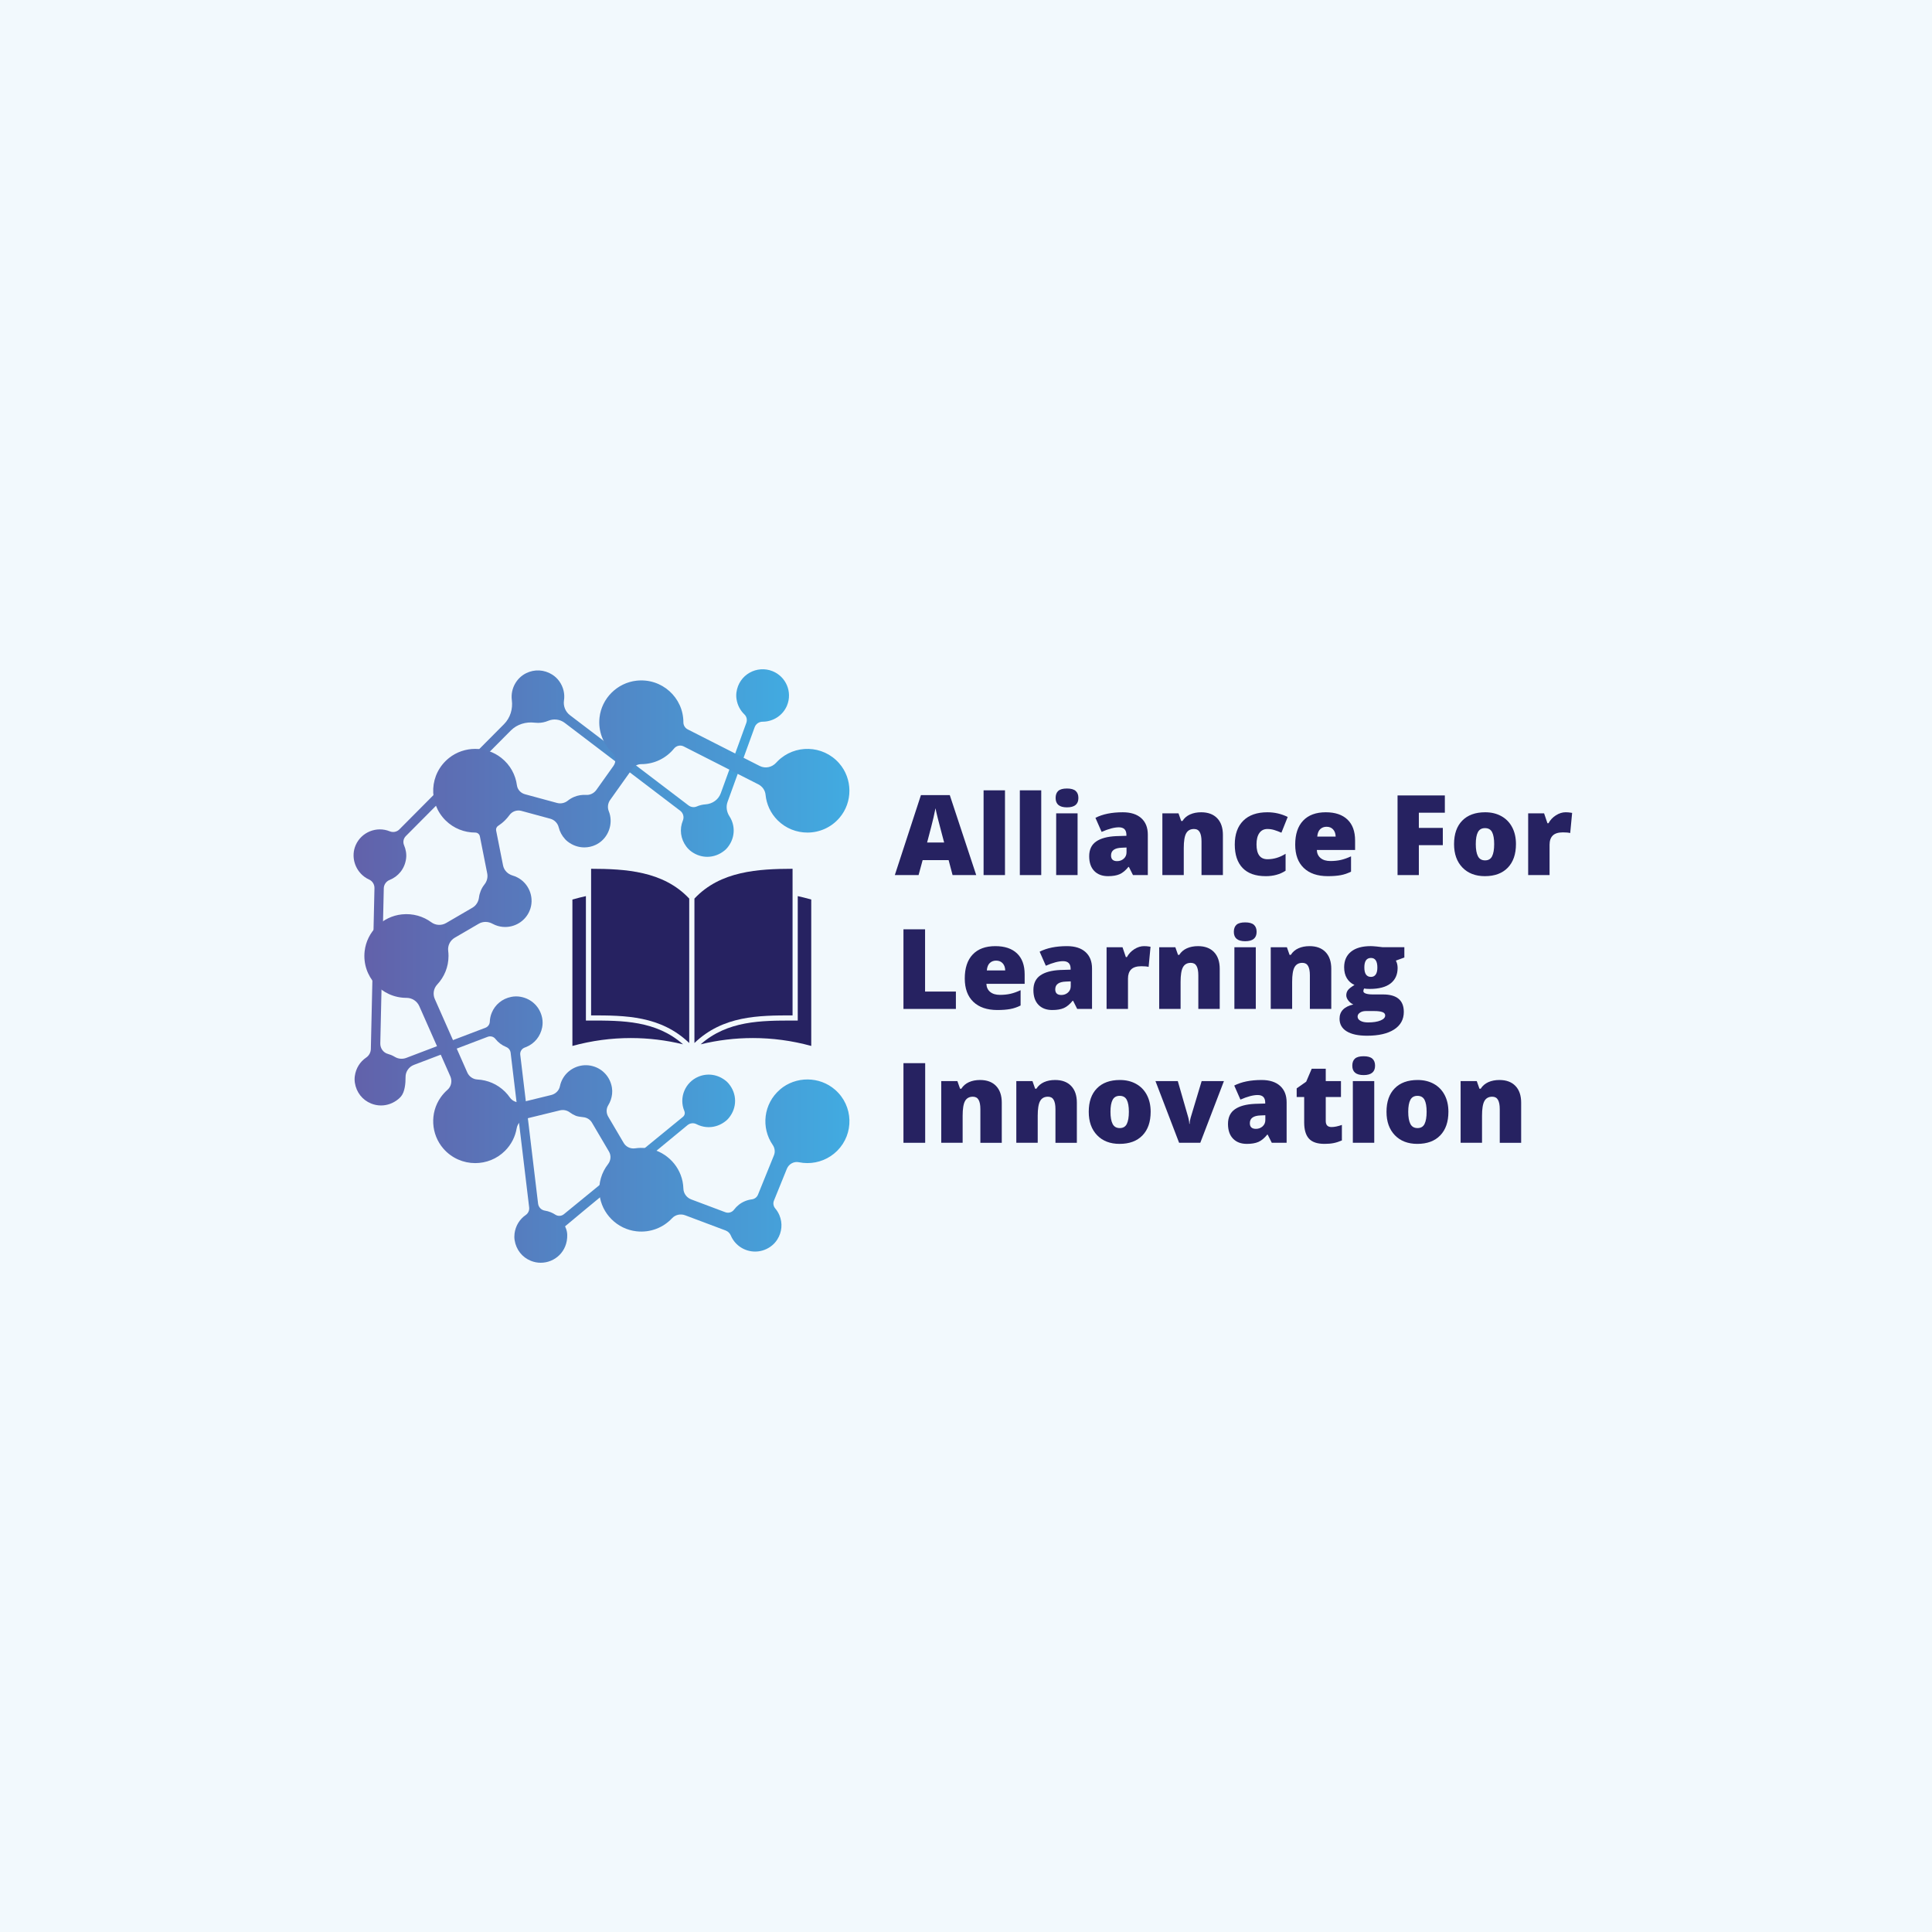 <svg width="306" height="306" viewBox="0 0 306 306" fill="none" xmlns="http://www.w3.org/2000/svg">
<rect width="306" height="306" fill="#F2F9FD"/>
<g clip-path="url(#clip0_11349_26295)">
<path d="M124.658 111.723C125.528 109.602 124.501 107.173 122.37 106.308C119.902 105.306 117.017 106.835 116.641 109.672C116.595 110.019 116.599 110.372 116.652 110.717C116.8 111.689 117.249 112.53 117.907 113.156C118.266 113.497 118.375 114.024 118.207 114.489L114.159 125.639C113.788 126.661 112.83 127.326 111.741 127.399C111.259 127.431 110.788 127.546 110.35 127.736C109.919 127.923 109.416 127.844 109.042 127.559L90.279 113.281C89.559 112.733 89.191 111.84 89.326 110.949C89.479 109.943 89.263 108.864 88.594 107.916C88.293 107.49 87.906 107.125 87.465 106.847C86.189 106.045 84.657 105.972 83.337 106.622C81.768 107.396 80.858 109.113 81.062 110.845C81.063 110.859 81.065 110.874 81.067 110.888C81.246 112.288 80.824 113.696 79.826 114.699L63.249 131.369C62.857 131.763 62.264 131.883 61.748 131.673L61.74 131.67C59.644 130.819 57.249 131.792 56.343 133.842C55.568 135.595 56.147 137.679 57.676 138.841C57.928 139.033 58.19 139.186 58.458 139.306C58.992 139.545 59.322 140.085 59.309 140.667L58.736 166.142C58.724 166.687 58.451 167.195 57.997 167.501C57.029 168.155 56.367 169.195 56.197 170.44C56.15 170.786 56.153 171.138 56.204 171.483C56.435 173.012 57.406 174.225 58.772 174.779C59.281 174.986 59.815 175.089 60.349 175.089C61.321 175.089 62.294 174.746 63.112 174.062C63.262 173.937 63.4 173.797 63.525 173.647C64.122 172.922 64.244 171.597 64.235 170.582C64.227 169.73 64.761 168.966 65.561 168.661L77.24 164.216C77.674 164.051 78.174 164.175 78.458 164.54C78.901 165.107 79.487 165.552 80.174 165.832L80.18 165.834C80.562 165.989 80.829 166.338 80.877 166.744L83.812 191.239C83.868 191.708 83.658 192.172 83.268 192.44C82.306 193.101 81.651 194.143 81.494 195.394C81.451 195.737 81.456 196.084 81.51 196.425C81.748 197.942 82.715 199.142 84.073 199.693C84.587 199.902 85.12 200.001 85.645 200.001C87.85 200.001 89.907 198.251 89.842 195.575C89.832 195.18 89.743 194.786 89.579 194.425C89.551 194.364 89.524 194.301 89.498 194.238C89.498 194.237 89.516 194.22 89.551 194.189C90.556 193.313 105.425 181.061 108.9 178.198C109.297 177.871 109.853 177.813 110.31 178.05C110.426 178.11 110.545 178.165 110.667 178.214C111.176 178.421 111.712 178.525 112.246 178.525C113.223 178.525 114.2 178.179 115.022 177.489C115.17 177.364 115.307 177.225 115.43 177.076C116.773 175.443 116.76 173.233 115.399 171.614C115.274 171.465 115.135 171.329 114.985 171.206C113.703 170.154 112.061 169.929 110.626 170.529C108.501 171.418 107.499 173.861 108.393 175.975C108.393 175.977 108.395 175.98 108.395 175.982C108.531 176.301 108.439 176.671 108.17 176.891L89.308 192.315C88.922 192.631 88.374 192.66 87.958 192.386C87.73 192.236 87.486 192.107 87.227 192.003C86.924 191.88 86.613 191.794 86.299 191.746C85.731 191.657 85.293 191.205 85.225 190.637L82.4 167.052C82.339 166.544 82.652 166.075 83.138 165.906C83.217 165.879 83.296 165.849 83.374 165.816C84.666 165.276 85.595 164.147 85.871 162.723C85.967 162.23 85.967 161.721 85.87 161.229C85.528 159.494 84.218 158.203 82.47 157.88C81.974 157.788 81.462 157.793 80.968 157.893C79.538 158.181 78.414 159.118 77.884 160.41C77.697 160.864 77.596 161.337 77.578 161.813C77.562 162.244 77.294 162.626 76.889 162.78L64.337 167.558C63.739 167.785 63.072 167.721 62.526 167.39C62.337 167.275 62.137 167.175 61.928 167.09C61.768 167.025 61.607 166.971 61.444 166.927C60.705 166.728 60.216 166.026 60.233 165.264L60.786 140.697C60.799 140.108 61.166 139.588 61.715 139.369C63.049 138.838 64.108 137.629 64.32 135.978C64.411 135.264 64.281 134.539 64 133.876L63.995 133.864C63.787 133.374 63.897 132.807 64.273 132.428L80.897 115.711C81.891 114.712 83.3 114.289 84.702 114.462C84.869 114.482 85.038 114.493 85.208 114.493C85.746 114.493 86.293 114.389 86.82 114.168L86.834 114.163C87.701 113.798 88.699 113.924 89.447 114.493L107.734 128.409C108.212 128.772 108.385 129.41 108.157 129.964L108.153 129.974C107.599 131.327 107.784 132.856 108.706 134.088C108.936 134.394 109.213 134.666 109.525 134.889C110.287 135.434 111.156 135.708 112.024 135.707C113 135.707 113.975 135.362 114.796 134.674C114.946 134.548 115.084 134.408 115.209 134.257C116.256 132.982 116.478 131.355 115.877 129.933C115.781 129.705 115.665 129.488 115.532 129.284C115.088 128.603 114.958 127.767 115.235 127.003L119.526 115.183C119.717 114.657 120.22 114.306 120.783 114.307H120.791C122.438 114.307 124.002 113.331 124.662 111.723L124.658 111.723Z" fill="url(#paint0_linear_11349_26295)"/>
<path style="mix-blend-mode:multiply" d="M123.55 172.557C120.903 174.821 120.515 178.625 122.388 181.341C122.721 181.823 122.804 182.433 122.584 182.976L120.05 189.224C119.885 189.631 119.509 189.908 119.071 189.962C118.705 190.007 118.339 190.101 117.982 190.251C117.273 190.548 116.691 191.019 116.262 191.593C115.943 192.02 115.379 192.187 114.879 191.998L109.482 189.97C108.757 189.697 108.26 189.02 108.238 188.248C108.227 187.886 108.187 187.517 108.112 187.144C107.551 184.342 105.197 182.175 102.345 181.85C101.746 181.782 101.161 181.795 100.599 181.879C99.874 181.986 99.156 181.657 98.786 181.028L96.329 176.853C96.003 176.298 95.997 175.605 96.336 175.058C96.658 174.54 96.87 173.94 96.945 173.283C96.984 172.943 96.975 172.598 96.92 172.26C96.645 170.595 95.49 169.315 93.905 168.867C92.105 168.357 90.148 169.14 89.191 170.74C88.942 171.155 88.774 171.595 88.683 172.045C88.544 172.735 87.987 173.267 87.299 173.435L82.726 174.553C81.983 174.735 81.191 174.457 80.757 173.83C80.532 173.504 80.274 173.195 79.984 172.906C78.773 171.702 77.21 171.06 75.622 170.978C74.919 170.942 74.298 170.51 74.014 169.87L68.865 158.228C68.524 157.456 68.668 156.551 69.247 155.934C70.357 154.75 71.038 153.162 71.038 151.418C71.038 151.143 71.021 150.872 70.988 150.606C70.884 149.766 71.295 148.946 72.029 148.518L75.833 146.302C76.501 145.913 77.319 145.933 77.997 146.304C78.139 146.382 78.285 146.452 78.437 146.513C78.952 146.723 79.485 146.821 80.011 146.821C81.778 146.821 83.449 145.699 84.014 143.879C84.606 141.968 83.706 139.858 81.913 138.955C81.675 138.835 81.433 138.74 81.187 138.669C80.424 138.447 79.83 137.85 79.676 137.073L78.58 131.543C78.523 131.254 78.65 130.962 78.898 130.801C79.282 130.554 79.646 130.263 79.983 129.929C80.242 129.672 80.475 129.397 80.682 129.11C81.112 128.514 81.86 128.237 82.572 128.43L87.146 129.67C87.809 129.85 88.329 130.37 88.49 131.035C88.655 131.712 88.996 132.363 89.522 132.933C89.645 133.066 89.779 133.189 89.923 133.3C90.716 133.911 91.634 134.216 92.552 134.216C93.159 134.216 93.767 134.082 94.336 133.816C95.855 133.105 96.776 131.51 96.712 129.84C96.693 129.342 96.59 128.895 96.425 128.491C96.184 127.897 96.269 127.223 96.64 126.7L100.16 121.752C100.483 121.297 101.008 121.028 101.567 121.028H101.576C103.667 121.028 105.534 120.064 106.756 118.56C107.127 118.104 107.757 117.953 108.282 118.219L120.101 124.225C120.74 124.549 121.186 125.169 121.254 125.879C121.397 127.358 122.035 128.798 123.171 129.928C124.469 131.22 126.175 131.867 127.881 131.867C129.754 131.867 131.627 131.088 132.961 129.531C135.086 127.05 135.055 123.318 132.892 120.87C130.331 117.971 125.87 117.865 123.171 120.552C123.087 120.635 123.005 120.72 122.927 120.807C122.264 121.539 121.208 121.766 120.326 121.318L108.928 115.526C108.505 115.311 108.238 114.878 108.239 114.405V114.398C108.239 110.492 104.828 107.364 100.815 107.81C97.75 108.15 95.287 110.61 94.954 113.661C94.718 115.822 95.534 117.805 96.955 119.167C97.544 119.733 97.638 120.639 97.165 121.304L94.46 125.106C94.087 125.631 93.47 125.947 92.825 125.904C92.197 125.862 91.55 125.96 90.931 126.219C90.564 126.373 90.226 126.575 89.925 126.817C89.449 127.2 88.818 127.334 88.227 127.174L83.14 125.794C82.47 125.613 81.962 125.054 81.871 124.369C81.656 122.738 80.834 121.172 79.403 120.038C77 118.134 73.525 118.138 71.127 120.046C67.973 122.556 67.784 127.166 70.559 129.927C71.858 131.22 73.564 131.866 75.27 131.866H75.276C75.631 131.866 75.936 132.115 76.005 132.462L77.169 138.336C77.291 138.951 77.13 139.585 76.738 140.076C76.498 140.377 76.296 140.715 76.144 141.088C76.003 141.432 75.91 141.787 75.866 142.146C75.782 142.822 75.409 143.428 74.819 143.771L70.658 146.196C69.923 146.623 69.003 146.579 68.318 146.076C67.033 145.134 65.397 144.639 63.644 144.825C60.574 145.151 58.096 147.605 57.754 150.658C57.306 154.651 60.449 158.045 64.373 158.045H64.387C65.263 158.045 66.055 158.559 66.408 159.356L71.328 170.48C71.652 171.214 71.479 172.081 70.874 172.61C70.481 172.953 70.119 173.351 69.799 173.805C68.062 176.273 68.249 179.667 70.238 181.939C71.569 183.459 73.419 184.219 75.269 184.219C76.975 184.219 78.681 183.573 79.98 182.28C80.991 181.274 81.608 180.021 81.832 178.715C81.958 177.976 82.502 177.376 83.234 177.197L88.681 175.865C89.229 175.731 89.808 175.851 90.258 176.191C90.543 176.405 90.857 176.585 91.196 176.722C91.459 176.829 91.959 176.904 92.405 176.949C92.97 177.007 93.474 177.327 93.76 177.815L96.451 182.387C96.823 183.02 96.753 183.807 96.302 184.386C95.294 185.683 94.757 187.36 94.951 189.161C95.279 192.214 97.744 194.679 100.811 195.021C103.038 195.269 105.078 194.416 106.454 192.941C106.977 192.381 107.801 192.213 108.52 192.482L114.923 194.889C115.295 195.029 115.593 195.315 115.747 195.68L115.749 195.686C116.42 197.273 117.971 198.229 119.602 198.229C120.418 198.229 121.255 197.99 122.009 197.469C122.45 197.165 122.826 196.772 123.112 196.32C123.863 195.131 123.973 193.719 123.444 192.466C123.279 192.074 123.058 191.72 122.796 191.411C122.502 191.064 122.407 190.592 122.578 190.17L124.626 185.121C124.93 184.37 125.728 183.914 126.525 184.079C126.972 184.171 127.426 184.217 127.88 184.217C129.586 184.217 131.292 183.571 132.591 182.278C135.291 179.591 135.185 175.154 132.273 172.605C129.805 170.445 126.039 170.421 123.546 172.553L123.55 172.557Z" fill="url(#paint1_linear_11349_26295)"/>
<path fill-rule="evenodd" clip-rule="evenodd" d="M90.66 142.47V165.661C93.726 164.818 96.837 164.411 99.909 164.411C102.721 164.411 105.501 164.751 108.183 165.406C103.912 161.638 98.579 161.639 93.476 161.639L92.799 161.64V141.932L91.834 142.159C91.439 142.258 91.048 142.362 90.66 142.47Z" fill="#262261"/>
<path fill-rule="evenodd" clip-rule="evenodd" d="M93.621 137.602V160.822C99.014 160.822 104.641 160.861 109.163 165.196V142.322C107.101 140.124 104.567 138.948 101.853 138.318C99.197 137.702 96.357 137.608 93.621 137.602Z" fill="#262261"/>
<path fill-rule="evenodd" clip-rule="evenodd" d="M109.988 142.322V165.196C114.509 160.861 120.137 160.822 125.531 160.822V137.602C122.794 137.608 119.955 137.702 117.298 138.318C114.585 138.947 112.05 140.124 109.988 142.322Z" fill="#262261"/>
<path fill-rule="evenodd" clip-rule="evenodd" d="M125.676 161.641C120.573 161.64 115.243 161.64 110.973 165.406C113.652 164.751 116.433 164.411 119.244 164.411C122.315 164.411 125.427 164.818 128.49 165.661V142.47C128.104 142.362 127.714 142.258 127.319 142.159L126.352 141.932V161.64H125.676L125.676 161.641Z" fill="#262261"/>
<path d="M150.873 138.598L150.249 136.234H146.131L145.489 138.598H141.727L145.862 125.934H150.431L154.618 138.598H150.873ZM149.538 133.439L148.991 131.369C148.864 130.909 148.71 130.314 148.528 129.583C148.345 128.853 148.226 128.329 148.168 128.014C148.116 128.307 148.013 128.79 147.86 129.463C147.707 130.136 147.368 131.461 146.841 133.44H149.538V133.439Z" fill="#262261"/>
<path d="M159.175 138.599H155.785V125.176H159.175V138.599Z" fill="#262261"/>
<path d="M164.917 138.599H161.527V125.176H164.917V138.599Z" fill="#262261"/>
<path d="M167.195 126.39C167.195 125.884 167.337 125.507 167.62 125.26C167.903 125.013 168.359 124.889 168.99 124.889C169.62 124.889 170.079 125.015 170.368 125.268C170.657 125.521 170.802 125.895 170.802 126.389C170.802 127.379 170.198 127.873 168.99 127.873C167.793 127.873 167.195 127.379 167.195 126.39ZM170.672 138.597H167.282V128.823H170.672V138.597Z" fill="#262261"/>
<path d="M179.448 138.599L178.797 137.305H178.728C178.271 137.868 177.806 138.254 177.332 138.46C176.858 138.667 176.245 138.771 175.494 138.771C174.57 138.771 173.841 138.495 173.309 137.944C172.777 137.391 172.512 136.615 172.512 135.614C172.512 134.574 172.876 133.799 173.604 133.289C174.333 132.78 175.388 132.495 176.768 132.431L178.407 132.38V132.241C178.407 131.436 178.008 131.034 177.211 131.034C176.494 131.034 175.584 131.275 174.48 131.758L173.5 129.532C174.645 128.945 176.089 128.652 177.835 128.652C179.095 128.652 180.07 128.963 180.761 129.584C181.452 130.205 181.797 131.074 181.797 132.189V138.599H179.448ZM176.934 136.39C177.344 136.39 177.695 136.261 177.987 136.002C178.279 135.743 178.425 135.407 178.425 134.993V134.234L177.645 134.268C176.529 134.309 175.972 134.717 175.972 135.493C175.972 136.092 176.293 136.391 176.934 136.391L176.934 136.39Z" fill="#262261"/>
<path d="M190.301 138.599V133.267C190.301 132.618 190.206 132.128 190.019 131.796C189.831 131.466 189.529 131.301 189.112 131.301C188.54 131.301 188.127 131.528 187.873 131.982C187.618 132.437 187.491 133.216 187.491 134.32V138.599H184.102V128.825H186.659L187.083 130.033H187.283C187.572 129.572 187.972 129.227 188.484 128.997C188.995 128.767 189.583 128.652 190.248 128.652C191.334 128.652 192.18 128.966 192.784 129.593C193.387 130.22 193.69 131.103 193.69 132.241V138.599H190.3L190.301 138.599Z" fill="#262261"/>
<path d="M200.468 138.771C198.861 138.771 197.643 138.34 196.814 137.477C195.985 136.615 195.57 135.375 195.57 133.759C195.57 132.143 196.018 130.881 196.914 129.989C197.81 129.098 199.084 128.652 200.737 128.652C201.876 128.652 202.948 128.899 203.954 129.394L202.957 131.887C202.547 131.709 202.168 131.567 201.822 131.46C201.475 131.354 201.114 131.301 200.738 131.301C200.189 131.301 199.764 131.513 199.464 131.939C199.163 132.365 199.013 132.966 199.013 133.743C199.013 135.307 199.594 136.089 200.756 136.089C201.75 136.089 202.704 135.801 203.617 135.226V137.909C202.744 138.484 201.695 138.772 200.47 138.772L200.468 138.771Z" fill="#262261"/>
<path d="M210.308 138.771C208.672 138.771 207.402 138.338 206.497 137.473C205.593 136.607 205.141 135.375 205.141 133.776C205.141 132.126 205.56 130.859 206.398 129.976C207.236 129.094 208.432 128.652 209.987 128.652C211.466 128.652 212.61 129.036 213.416 129.804C214.222 130.571 214.626 131.677 214.626 133.121V134.622H208.566C208.588 135.169 208.789 135.597 209.168 135.907C209.547 136.218 210.063 136.373 210.716 136.373C211.311 136.373 211.858 136.317 212.359 136.205C212.859 136.092 213.4 135.901 213.984 135.631V138.055C213.452 138.326 212.903 138.512 212.337 138.616C211.77 138.719 211.094 138.771 210.308 138.771L210.308 138.771ZM210.109 130.946C209.71 130.946 209.376 131.071 209.108 131.321C208.839 131.571 208.681 131.964 208.635 132.499H211.548C211.536 132.027 211.402 131.65 211.145 131.369C210.888 131.087 210.542 130.946 210.109 130.946Z" fill="#262261"/>
<path d="M224.724 138.599H221.352V125.986H228.842V128.721H224.724V131.128H228.521V133.862H224.724V138.599Z" fill="#262261"/>
<path d="M240.106 133.69C240.106 135.289 239.674 136.535 238.81 137.429C237.945 138.324 236.736 138.771 235.182 138.771C233.691 138.771 232.504 138.313 231.623 137.399C230.742 136.485 230.301 135.248 230.301 133.69C230.301 132.097 230.733 130.859 231.597 129.976C232.461 129.094 233.673 128.652 235.234 128.652C236.199 128.652 237.052 128.856 237.791 129.265C238.531 129.674 239.102 130.259 239.504 131.021C239.906 131.783 240.106 132.673 240.106 133.691L240.106 133.69ZM233.742 133.69C233.742 134.53 233.855 135.169 234.081 135.61C234.306 136.05 234.684 136.27 235.216 136.27C235.742 136.27 236.113 136.05 236.33 135.61C236.547 135.169 236.655 134.53 236.655 133.69C236.655 132.856 236.545 132.226 236.326 131.8C236.106 131.374 235.731 131.162 235.199 131.162C234.679 131.162 234.306 131.374 234.081 131.796C233.855 132.219 233.742 132.851 233.742 133.69Z" fill="#262261"/>
<path d="M247.97 128.65C248.264 128.65 248.545 128.674 248.811 128.72L249.001 128.754L248.698 131.938C248.42 131.869 248.036 131.835 247.545 131.835C246.805 131.835 246.268 132.003 245.932 132.339C245.596 132.675 245.429 133.16 245.429 133.793V138.598H242.039V128.824H244.562L245.091 130.385H245.256C245.538 129.868 245.933 129.449 246.439 129.13C246.945 128.811 247.454 128.651 247.969 128.651L247.97 128.65Z" fill="#262261"/>
<path d="M143.094 159.8V147.188H146.518V157.048H151.399V159.8H143.094Z" fill="#262261"/>
<path d="M157.972 159.972C156.336 159.972 155.066 159.539 154.161 158.674C153.257 157.808 152.805 156.576 152.805 154.977C152.805 153.327 153.224 152.06 154.062 151.178C154.9 150.295 156.096 149.854 157.651 149.854C159.13 149.854 160.274 150.238 161.08 151.005C161.887 151.773 162.29 152.878 162.29 154.321V155.823H156.23C156.252 156.37 156.453 156.798 156.832 157.108C157.211 157.419 157.727 157.573 158.38 157.573C158.975 157.573 159.523 157.517 160.023 157.405C160.523 157.293 161.064 157.102 161.648 156.831V159.256C161.116 159.526 160.567 159.713 160.001 159.816C159.434 159.92 158.758 159.971 157.972 159.971L157.972 159.972ZM157.772 152.147C157.373 152.147 157.039 152.272 156.771 152.523C156.502 152.773 156.345 153.166 156.298 153.7H159.212C159.2 153.229 159.066 152.852 158.808 152.57C158.551 152.289 158.206 152.147 157.772 152.147Z" fill="#262261"/>
<path d="M170.612 159.8L169.962 158.506H169.892C169.435 159.069 168.97 159.455 168.496 159.662C168.022 159.869 167.409 159.972 166.658 159.972C165.734 159.972 165.005 159.697 164.473 159.145C163.941 158.592 163.676 157.816 163.676 156.815C163.676 155.774 164.04 154.999 164.768 154.491C165.497 153.981 166.552 153.696 167.933 153.632L169.571 153.581V153.442C169.571 152.637 169.172 152.235 168.375 152.235C167.658 152.235 166.748 152.476 165.644 152.959L164.664 150.733C165.809 150.147 167.253 149.854 168.999 149.854C170.259 149.854 171.234 150.164 171.925 150.785C172.616 151.407 172.961 152.275 172.961 153.39V159.8H170.612ZM168.098 157.591C168.508 157.591 168.859 157.462 169.151 157.203C169.443 156.944 169.589 156.607 169.589 156.193V155.434L168.809 155.469C167.693 155.509 167.136 155.917 167.136 156.694C167.136 157.292 167.456 157.591 168.098 157.591Z" fill="#262261"/>
<path d="M181.196 149.854C181.491 149.854 181.772 149.876 182.037 149.922L182.228 149.957L181.924 153.14C181.647 153.071 181.262 153.036 180.771 153.036C180.032 153.036 179.494 153.205 179.158 153.541C178.823 153.877 178.656 154.362 178.656 154.994V159.8H175.266V150.026H177.789L178.318 151.588H178.482C178.765 151.069 179.16 150.652 179.666 150.332C180.171 150.013 180.682 149.854 181.196 149.854Z" fill="#262261"/>
<path d="M189.797 159.799V154.468C189.797 153.818 189.702 153.328 189.515 152.997C189.327 152.666 189.025 152.501 188.609 152.501C188.036 152.501 187.623 152.728 187.369 153.183C187.114 153.638 186.988 154.417 186.988 155.521V159.8H183.598V150.026H186.155L186.58 151.234H186.779C187.068 150.774 187.468 150.429 187.98 150.199C188.491 149.969 189.079 149.854 189.744 149.854C190.83 149.854 191.676 150.167 192.28 150.794C192.883 151.421 193.186 152.304 193.186 153.442V159.801H189.796L189.797 159.799Z" fill="#262261"/>
<path d="M195.422 147.593C195.422 147.087 195.564 146.71 195.846 146.463C196.129 146.216 196.586 146.092 197.216 146.092C197.846 146.092 198.305 146.218 198.595 146.471C198.884 146.724 199.028 147.098 199.028 147.593C199.028 148.581 198.424 149.076 197.216 149.076C196.02 149.076 195.422 148.583 195.422 147.593ZM198.898 159.8H195.509V150.026H198.898V159.8Z" fill="#262261"/>
<path d="M207.465 159.799V154.468C207.465 153.818 207.37 153.328 207.183 152.997C206.995 152.666 206.693 152.501 206.276 152.501C205.704 152.501 205.291 152.728 205.037 153.183C204.782 153.638 204.656 154.417 204.656 155.521V159.8H201.266V150.026H203.823L204.248 151.234H204.447C204.736 150.774 205.136 150.429 205.648 150.199C206.159 149.969 206.747 149.854 207.412 149.854C208.498 149.854 209.344 150.167 209.948 150.794C210.551 151.421 210.854 152.304 210.854 153.442V159.801H207.464L207.465 159.799Z" fill="#262261"/>
<path d="M222.428 150.025V151.655L221.084 152.146C221.269 152.48 221.362 152.869 221.362 153.312C221.362 154.364 220.99 155.181 220.248 155.761C219.505 156.342 218.397 156.632 216.923 156.632C216.559 156.632 216.27 156.61 216.056 156.564C215.975 156.713 215.935 156.854 215.935 156.986C215.935 157.153 216.071 157.281 216.342 157.37C216.614 157.459 216.969 157.504 217.409 157.504H219.039C221.24 157.504 222.342 158.427 222.342 160.273C222.342 161.464 221.831 162.39 220.812 163.051C219.791 163.712 218.36 164.043 216.516 164.043C215.123 164.043 214.049 163.811 213.295 163.348C212.541 162.886 212.164 162.22 212.164 161.351C212.164 160.184 212.893 159.431 214.349 159.091C214.049 158.965 213.787 158.761 213.565 158.479C213.343 158.197 213.231 157.918 213.231 157.642C213.231 157.337 213.315 157.068 213.482 156.835C213.649 156.602 214 156.325 214.531 156.002C214.022 155.778 213.622 155.427 213.33 154.95C213.039 154.473 212.893 153.892 212.893 153.207C212.893 152.143 213.257 151.318 213.985 150.731C214.713 150.145 215.753 149.852 217.106 149.852C217.285 149.852 217.595 149.871 218.034 149.912C218.473 149.952 218.797 149.989 219.004 150.024H222.429L222.428 150.025ZM215.024 161.015C215.024 161.291 215.174 161.514 215.475 161.683C215.775 161.853 216.177 161.937 216.68 161.937C217.5 161.937 218.158 161.835 218.652 161.631C219.146 161.427 219.393 161.165 219.393 160.842C219.393 160.583 219.243 160.4 218.942 160.294C218.642 160.188 218.211 160.134 217.65 160.134H216.324C215.96 160.134 215.652 160.219 215.401 160.388C215.149 160.557 215.023 160.766 215.023 161.014L215.024 161.015ZM216.091 153.225C216.091 154.226 216.44 154.726 217.14 154.726C217.463 154.726 217.714 154.603 217.89 154.355C218.066 154.108 218.154 153.737 218.154 153.243C218.154 152.231 217.816 151.724 217.14 151.724C216.44 151.724 216.091 152.225 216.091 153.225Z" fill="#262261"/>
<path d="M143.094 181.001V168.389H146.535V181.001H143.094Z" fill="#262261"/>
<path d="M155.277 181V175.669C155.277 175.019 155.183 174.529 154.995 174.198C154.807 173.867 154.505 173.702 154.089 173.702C153.517 173.702 153.104 173.929 152.849 174.384C152.595 174.839 152.468 175.618 152.468 176.722V181.001H149.078V171.227H151.635L152.06 172.435H152.26C152.548 171.975 152.949 171.63 153.46 171.4C153.971 171.17 154.56 171.055 155.224 171.055C156.311 171.055 157.156 171.368 157.76 171.995C158.364 172.622 158.666 173.505 158.666 174.644V181.002H155.276L155.277 181Z" fill="#262261"/>
<path d="M167.168 181V175.669C167.168 175.019 167.074 174.529 166.886 174.198C166.698 173.867 166.396 173.702 165.98 173.702C165.407 173.702 164.994 173.929 164.74 174.384C164.485 174.839 164.359 175.618 164.359 176.722V181.001H160.969V171.227H163.526L163.951 172.435H164.15C164.439 171.975 164.84 171.63 165.351 171.4C165.862 171.17 166.45 171.055 167.115 171.055C168.201 171.055 169.047 171.368 169.651 171.995C170.254 172.622 170.557 173.505 170.557 174.644V181.002H167.167L167.168 181Z" fill="#262261"/>
<path d="M182.246 176.092C182.246 177.691 181.814 178.938 180.95 179.832C180.086 180.727 178.876 181.173 177.322 181.173C175.831 181.173 174.644 180.716 173.764 179.802C172.882 178.887 172.441 177.651 172.441 176.092C172.441 174.499 172.873 173.261 173.738 172.379C174.602 171.496 175.814 171.055 177.375 171.055C178.34 171.055 179.192 171.259 179.932 171.667C180.672 172.076 181.243 172.661 181.644 173.423C182.046 174.185 182.247 175.075 182.247 176.093L182.246 176.092ZM175.883 176.092C175.883 176.932 175.996 177.572 176.221 178.011C176.446 178.452 176.825 178.671 177.357 178.671C177.882 178.671 178.254 178.451 178.471 178.011C178.687 177.571 178.796 176.932 178.796 176.092C178.796 175.258 178.686 174.628 178.466 174.203C178.246 173.777 177.871 173.565 177.339 173.565C176.819 173.565 176.446 173.776 176.221 174.199C175.996 174.622 175.883 175.253 175.883 176.092Z" fill="#262261"/>
<path d="M186.753 181L183.008 171.227H186.545L188.209 177.007C188.215 177.036 188.226 177.084 188.244 177.153C188.261 177.222 188.279 177.304 188.296 177.399C188.313 177.494 188.329 177.595 188.343 177.701C188.358 177.807 188.365 177.907 188.365 177.999H188.426C188.426 177.7 188.478 177.375 188.582 177.024L190.325 171.227H193.853L190.108 181H186.753Z" fill="#262261"/>
<path d="M201.432 181.001L200.782 179.707H200.712C200.256 180.271 199.79 180.656 199.316 180.863C198.842 181.07 198.229 181.174 197.479 181.174C196.554 181.174 195.825 180.898 195.294 180.346C194.762 179.793 194.496 179.017 194.496 178.016C194.496 176.975 194.86 176.2 195.589 175.692C196.317 175.182 197.372 174.897 198.753 174.833L200.392 174.782V174.644C200.392 173.838 199.993 173.436 199.195 173.436C198.478 173.436 197.568 173.677 196.465 174.16L195.485 171.934C196.63 171.348 198.074 171.055 199.819 171.055C201.079 171.055 202.055 171.365 202.745 171.986C203.436 172.608 203.782 173.476 203.782 174.592V181.001H201.432ZM198.918 178.793C199.328 178.793 199.68 178.664 199.971 178.405C200.263 178.146 200.41 177.809 200.41 177.395V176.636L199.629 176.671C198.513 176.711 197.956 177.119 197.956 177.896C197.956 178.494 198.277 178.793 198.919 178.793H198.918Z" fill="#262261"/>
<path d="M210.897 178.507C211.353 178.507 211.899 178.394 212.535 178.171V180.629C212.078 180.824 211.644 180.965 211.231 181.047C210.817 181.131 210.334 181.172 209.779 181.172C208.64 181.172 207.82 180.895 207.317 180.34C206.814 179.784 206.563 178.932 206.563 177.782V173.753H205.375V172.381L206.883 171.321L207.759 169.268H209.979V171.226H212.389V173.753H209.979V177.558C209.979 178.19 210.284 178.507 210.897 178.507Z" fill="#262261"/>
<path d="M214.184 168.794C214.184 168.288 214.325 167.911 214.608 167.664C214.892 167.416 215.348 167.293 215.978 167.293C216.608 167.293 217.067 167.42 217.357 167.672C217.646 167.926 217.79 168.299 217.79 168.794C217.79 169.783 217.186 170.277 215.978 170.277C214.781 170.277 214.184 169.783 214.184 168.794ZM217.66 181.001H214.27V171.227H217.66V181.001Z" fill="#262261"/>
<path d="M229.407 176.092C229.407 177.691 228.974 178.938 228.11 179.832C227.246 180.727 226.037 181.173 224.482 181.173C222.991 181.173 221.805 180.716 220.924 179.802C220.043 178.887 219.602 177.651 219.602 176.092C219.602 174.499 220.034 173.261 220.898 172.379C221.762 171.496 222.974 171.055 224.535 171.055C225.5 171.055 226.352 171.259 227.092 171.667C227.832 172.076 228.403 172.661 228.805 173.423C229.206 174.185 229.407 175.075 229.407 176.093L229.407 176.092ZM223.043 176.092C223.043 176.932 223.156 177.572 223.382 178.011C223.607 178.452 223.985 178.671 224.517 178.671C225.042 178.671 225.414 178.451 225.631 178.011C225.847 177.571 225.956 176.932 225.956 176.092C225.956 175.258 225.846 174.628 225.627 174.203C225.406 173.777 225.031 173.565 224.5 173.565C223.979 173.565 223.607 173.776 223.382 174.199C223.156 174.622 223.043 175.253 223.043 176.092Z" fill="#262261"/>
<path d="M237.539 181V175.669C237.539 175.019 237.445 174.529 237.257 174.198C237.069 173.867 236.767 173.702 236.351 173.702C235.778 173.702 235.365 173.929 235.111 174.384C234.856 174.839 234.73 175.618 234.73 176.722V181.001H231.34V171.227H233.897L234.322 172.435H234.521C234.81 171.975 235.211 171.63 235.722 171.4C236.233 171.17 236.821 171.055 237.486 171.055C238.572 171.055 239.418 171.368 240.022 171.995C240.625 172.622 240.928 173.505 240.928 174.644V181.002H237.538L237.539 181Z" fill="#262261"/>
</g>
<defs>
<linearGradient id="paint0_linear_11349_26295" x1="56.001" y1="153" x2="124.968" y2="153" gradientUnits="userSpaceOnUse">
<stop stop-color="#6261AA"/>
<stop offset="1" stop-color="#41ABE1"/>
</linearGradient>
<linearGradient id="paint1_linear_11349_26295" x1="57.714" y1="153" x2="134.543" y2="153" gradientUnits="userSpaceOnUse">
<stop stop-color="#6261AA"/>
<stop offset="1" stop-color="#41ABE1"/>
</linearGradient>
<clipPath id="clip0_11349_26295">
<rect width="193" height="94" fill="white" transform="translate(56 106)"/>
</clipPath>
</defs>
</svg>
